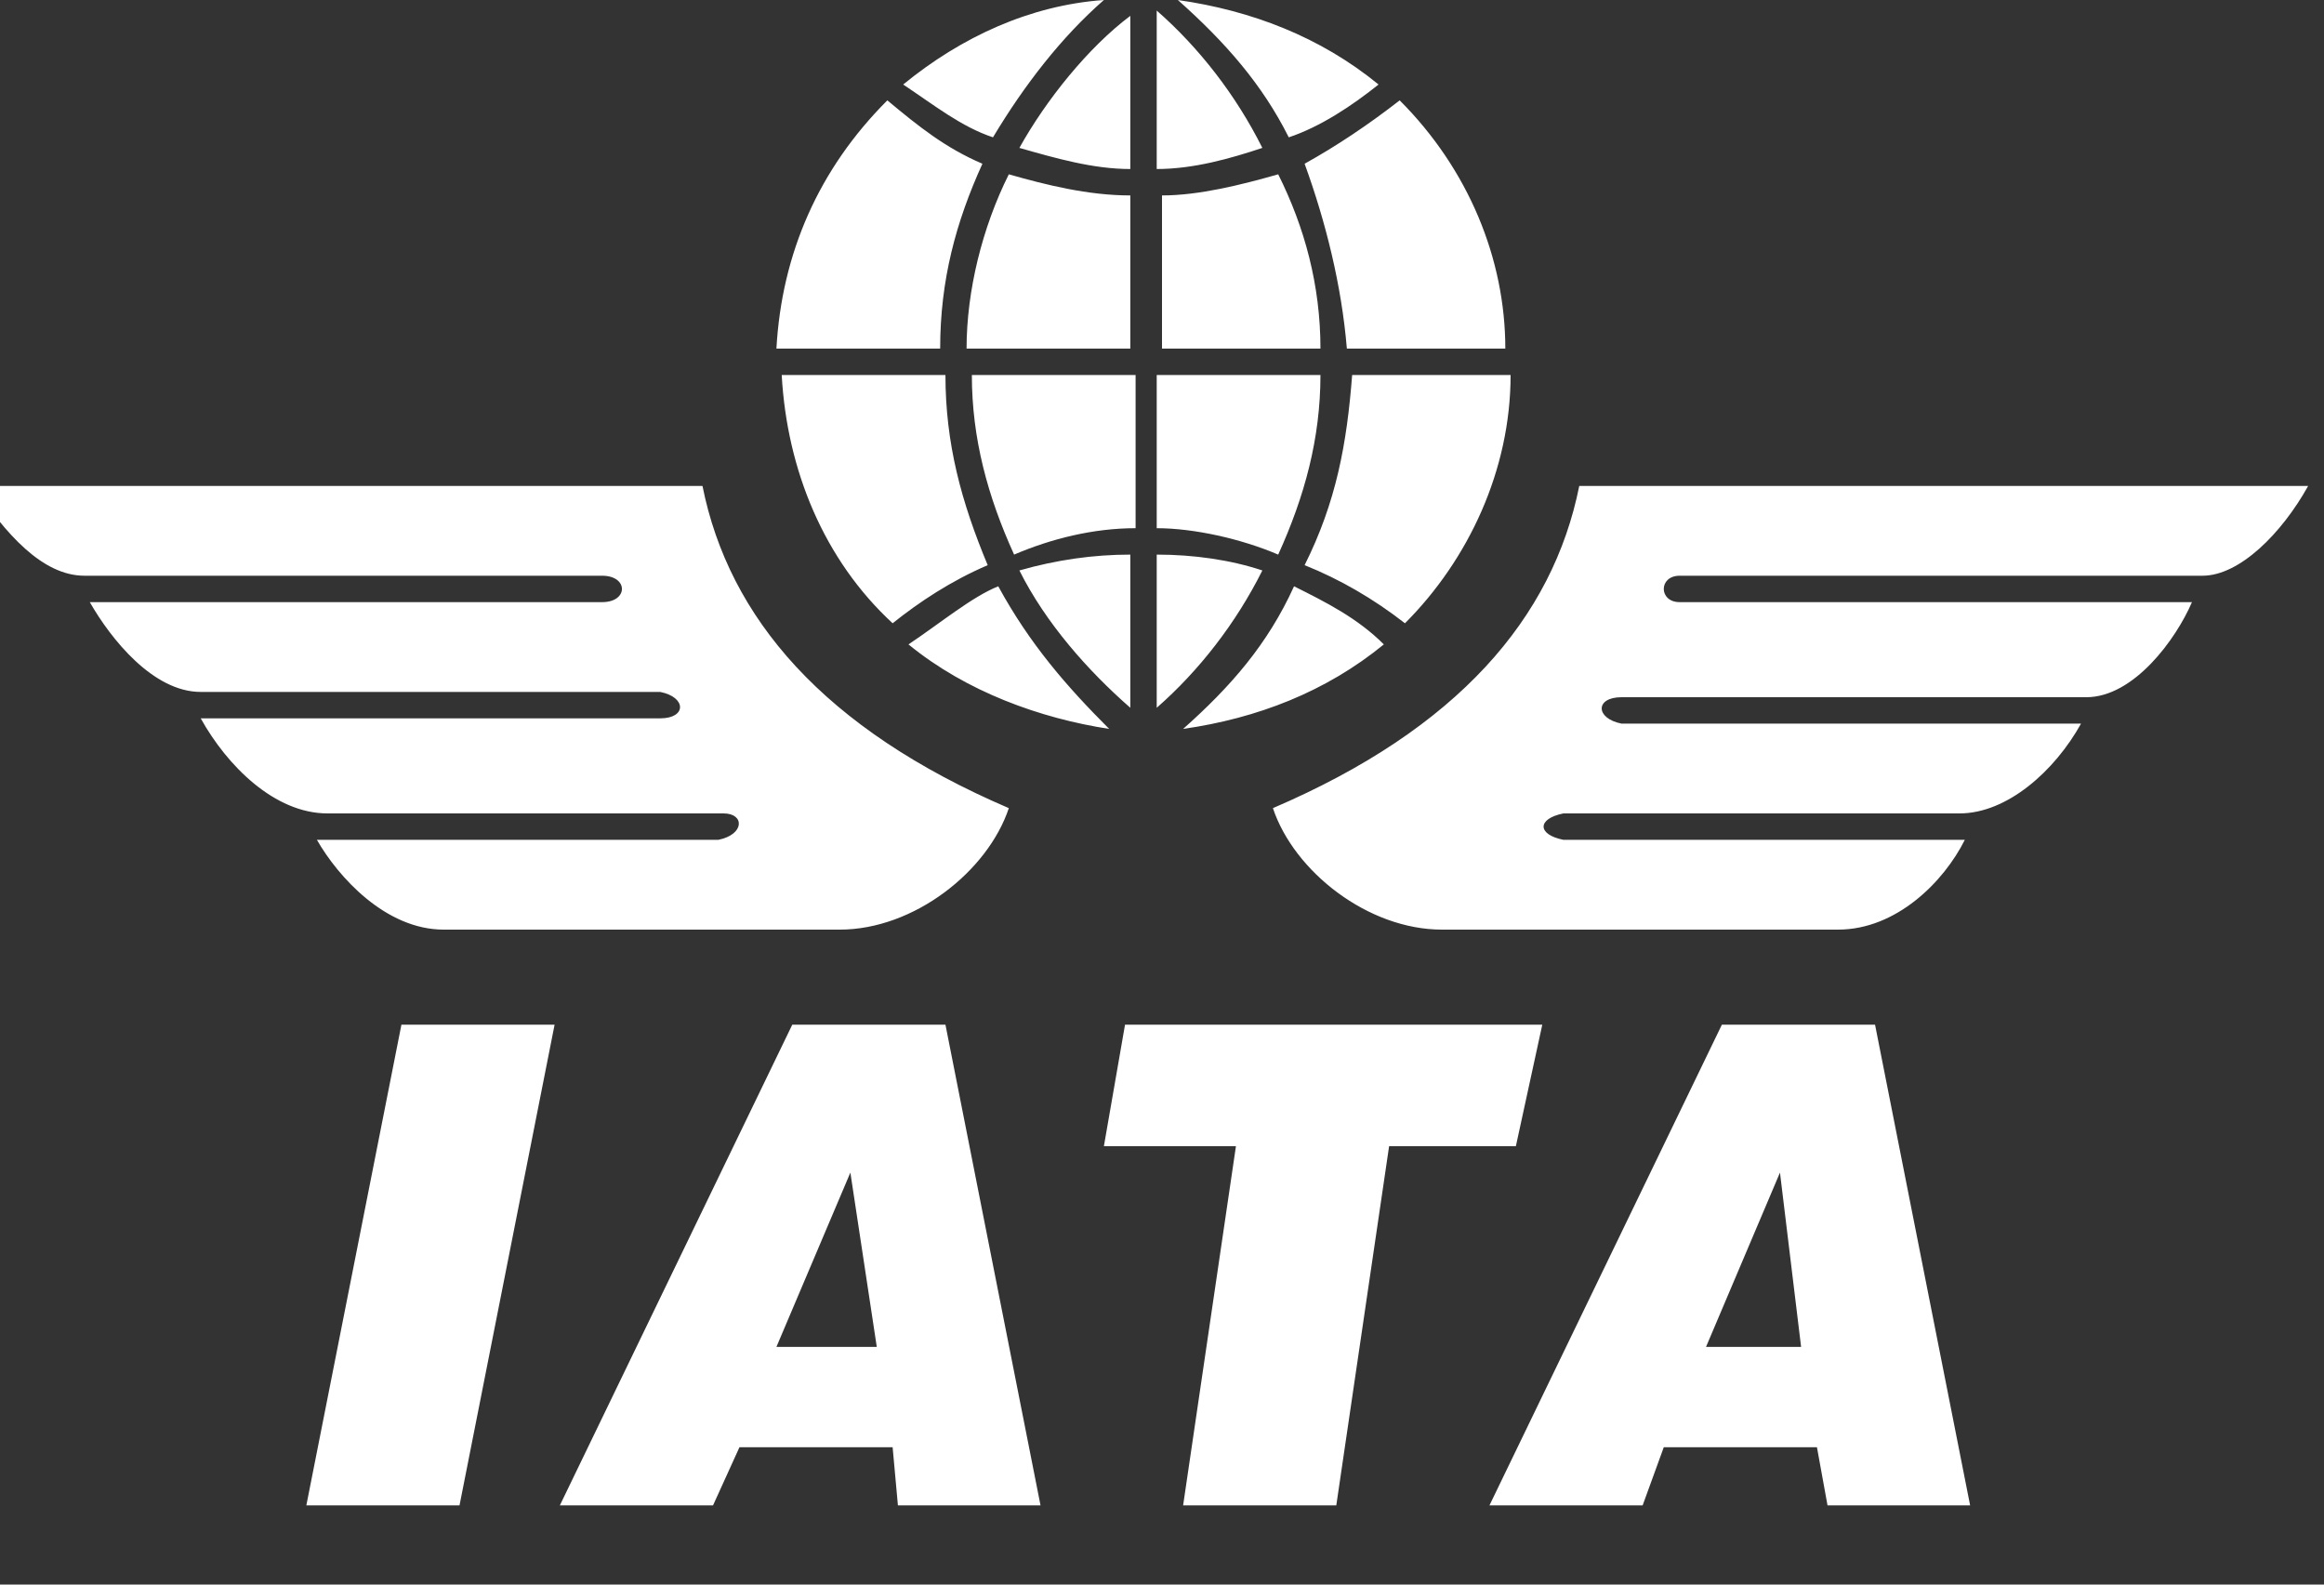 <svg version="1.2" xmlns="http://www.w3.org/2000/svg" viewBox="0 0 44 30" width="44" height="30">
	<rect x="0" y="0" width="44" height="30" fill="#333333" stroke="none"/>
	<title>header_top_right_icons</title>
	<style>
		.s0 { fill: #ffffff } 
	</style>
	<g id="Layer_1-2">
		<g>
			<g>
				<path class="s0" d="m-15.9 2.7h-39.6c-1.4 0-2.5 0.9-2.5 2v4.3l0.5-0.1c3.4-0.9 7.4-1.2 11.7-0.8l2.9 0.3c5.1 0.6 9.8 1.1 15.1 1.3 2.5 0.1 4.4 0.2 6.1 0.2 2.5 0 4.6-0.2 8-0.5l0.3-0.1v-4.6c0-1.1-1.1-2-2.5-2z"/>
				<path class="s0" d="m-18.8 23.7q-0.7 0.1-1.5 0.1-2.3 0.1-4.9 0-1.8-0.2-3.5-0.4c-4.8-0.5-9.3-0.9-14.9-1.4-4.1-0.3-7-0.5-10.6-0.1q-0.8 0-1.4 0.2-1 0.1-2.1 0.3l-0.3 0.1v4.9c0 1.1 1.1 2 2.5 2h39.6c1.4 0 2.5-0.9 2.5-2v-4.6l-0.5 0.1q-2.3 0.6-4.9 0.8z"/>
				<path class="s0" d="m-18.9 15.4c-2.2 0-3.6 1.2-3.6 3.1 0 2.3 1.6 3.1 3.1 3.1q1.3 0 2.3-0.7v0.6h2v-6.4c0-1.5-0.6-3.2-3.4-3.2-1.1 0-2.2 0.3-3.1 0.7l-0.3 0.2 0.8 1.7 0.4-0.2c0.7-0.4 1.4-0.6 2.1-0.6 1.1 0 1.5 0.5 1.5 1.5v0.4c-0.5-0.1-1.1-0.2-1.8-0.2zm1.8 2.1v1.3c-0.4 0.4-1 1-2.1 1q-1.4 0-1.4-1.4c0-1.1 0.9-1.3 1.7-1.3 0.9 0 1.4 0.1 1.8 0.4z"/>
				<path class="s0" d="m-54.7 9v3h-2v1.8h2v5.4q0 2.3 2 2.3c0.7 0 1.2-0.1 1.7-0.3l0.3-0.1 0.1-1.9-0.6 0.2c-0.3 0.2-0.6 0.3-1 0.3-0.4 0-0.5 0-0.5-0.7v-5.2h3.1v7.6h2v-9.4h-5.1v-3.4z"/>
				<path class="s0" d="m-43 11.8c-2.1 0-4.1 1.5-4.1 4.9 0 3.3 2 4.8 4 4.8 1.2 0 2.1-0.4 3-1.3l0.3-0.2-1.3-1.4-0.3 0.3c-0.5 0.5-0.9 0.8-1.7 0.8-1.2 0-2-1.1-2-3.1 0-1.8 0.8-2.9 2-2.9 0.7 0 1.2 0.2 1.8 0.7l0.3 0.3 1.2-1.5-0.3-0.3q-1.2-1.1-2.9-1.1z"/>
				<path class="s0" d="m-36.1 11.8c-2.5 0-4.1 2-4.1 4.9 0 2.9 1.6 4.8 4 4.8 2.5 0 4.2-1.9 4.2-4.9 0-2.9-1.6-4.8-4.1-4.8zm2.1 4.8c0 2-0.8 3.1-2.1 3.1-1.4 0-2.1-1.1-2.1-3.1 0-1.1 0.2-2.9 2.1-2.9 1.3 0 2.1 1 2.1 2.9z"/>
				<path class="s0" d="m-25.5 11.8c-2.1 0-4.1 1.5-4.1 4.9 0 3.3 2 4.8 4 4.8 1.2 0 2.1-0.4 3-1.3l0.3-0.2-1.3-1.4-0.3 0.3c-0.5 0.5-0.9 0.8-1.7 0.8-1.2 0-2-1.1-2-3.1 0-1.8 0.8-2.9 2-2.9 0.8 0 1.2 0.3 1.8 0.7l0.3 0.3 1.2-1.5-0.3-0.3q-1.2-1.1-2.9-1.1z"/>
				<path class="s0" d="m-30.8 18.5c-0.8 0-1.6 0.7-1.6 1.6 0 0.9 0.7 1.6 1.6 1.6 0.9 0 1.6-0.7 1.6-1.6 0-0.9-0.7-1.6-1.6-1.6z"/>
				<path class="s0" d="m-47.2 11.4v-2.9h-2.8v1.4q0 0 0 0.1 0 0 0 0v1.4z"/>
			</g>
			<path fill-rule="evenodd" class="s0" d="m5.8 28.5l1.8-9.1h2.9l-1.8 9.1zm4.8 0l4.4-9.1h2.9l1.8 9.1h-2.7l-0.1-1.1h-2.9l-0.5 1.1c0 0-2.9 0-2.9 0zm4.1-3h1.9l-0.5-3.3zm7.7 3l1-6.8h-2.5l0.4-2.3h7.9l-0.5 2.3h-2.4l-1 6.8zm5.8 0l4.4-9.1h2.9l1.8 9.1h-2.7l-0.2-1.1h-2.9l-0.4 1.1zm4.1-3h1.8l-0.4-3.3zm11.4-16.3c-0.5 0.9-1.3 1.7-2 1.7h-9.9c-0.4 0-0.4 0.5 0 0.5h9.7c-0.3 0.7-1.1 1.8-2 1.8h-8.8c-0.5 0-0.5 0.4 0 0.5h8.7c-0.5 0.9-1.4 1.7-2.3 1.7h-7.5c-0.5 0.1-0.5 0.4 0 0.5h7.6c-0.4 0.8-1.3 1.7-2.4 1.7h-7.5c-1.4 0-2.8-1.1-3.2-2.3 3.5-1.5 5.3-3.6 5.8-6.1h13.8zm-44.2 0h13.8c0.5 2.5 2.3 4.6 5.8 6.1-0.4 1.2-1.8 2.3-3.2 2.3h-7.5c-1.1 0-2-1-2.4-1.7h7.6c0.5-0.1 0.5-0.5 0.1-0.5h-7.5c-1 0-1.9-0.9-2.4-1.8h8.7c0.5 0 0.5-0.4 0-0.5h-8.7c-0.9 0-1.7-1-2.1-1.7h9.7c0.5 0 0.5-0.5 0-0.5h-9.8c-0.8 0-1.5-0.8-2.1-1.7zm17.6-7.6c1.1-0.9 2.4-1.5 3.8-1.6-0.8 0.7-1.5 1.6-2.1 2.6-0.6-0.2-1.1-0.6-1.7-1zm-0.3 0.3c0.6 0.5 1.1 0.9 1.8 1.2-0.5 1.1-0.8 2.2-0.8 3.5h-3.1c0.1-1.8 0.8-3.4 2.1-4.7zm4.6 1.8v2.9h-3.1c0-1.1 0.3-2.3 0.8-3.3 0.7 0.2 1.5 0.4 2.3 0.4zm4.7-2.1c-0.5 0.4-1.1 0.8-1.7 1-0.5-1-1.2-1.8-2.1-2.6 1.4 0.2 2.7 0.7 3.8 1.6zm-0.6 5c-0.1-1.2-0.4-2.4-0.8-3.5q0.9-0.5 1.8-1.2c1.3 1.3 2 3 2 4.7zm-3.5-2.9c0.7 0 1.5-0.2 2.2-0.4 0.5 1 0.8 2.1 0.8 3.3h-3v-2.9zm-4.8 8.5c0.6-0.4 1.2-0.9 1.7-1.1 0.6 1.1 1.3 1.9 2.1 2.7-1.3-0.2-2.7-0.7-3.8-1.6zm-2.4-5.1h3.1c0 1.3 0.3 2.4 0.8 3.6-0.7 0.3-1.3 0.7-1.8 1.1-1.3-1.2-2-2.9-2.1-4.7zm4.4 3.4c-0.5-1.1-0.8-2.2-0.8-3.4h3.1v2.9c-0.8 0-1.6 0.2-2.3 0.5zm3.2 3.3c0.9-0.8 1.6-1.6 2.1-2.7 0.6 0.3 1.2 0.6 1.7 1.1-1.1 0.9-2.4 1.4-3.8 1.6zm6.2-6.7c0 1.8-0.8 3.5-2 4.7q-0.9-0.7-1.9-1.1c0.6-1.2 0.8-2.3 0.9-3.6zm-6.7 2.9v-2.9h3.1c0 1.2-0.3 2.3-0.8 3.4-0.7-0.3-1.6-0.5-2.3-0.5zm-0.5-6.8c-0.7 0-1.4-0.2-2.1-0.4 0.5-0.9 1.3-1.9 2.1-2.5zm0.5-3c0.8 0.7 1.5 1.6 2 2.6-0.6 0.2-1.3 0.4-2 0.4zm-0.5 13.2c-0.8-0.7-1.6-1.6-2.1-2.6 0.7-0.2 1.4-0.3 2.1-0.3 0 0 0 2.9 0 2.9zm0.5-2.9c0.7 0 1.4 0.1 2 0.3-0.5 1-1.2 1.9-2 2.6z"/>
		</g>
	</g>
</svg>
